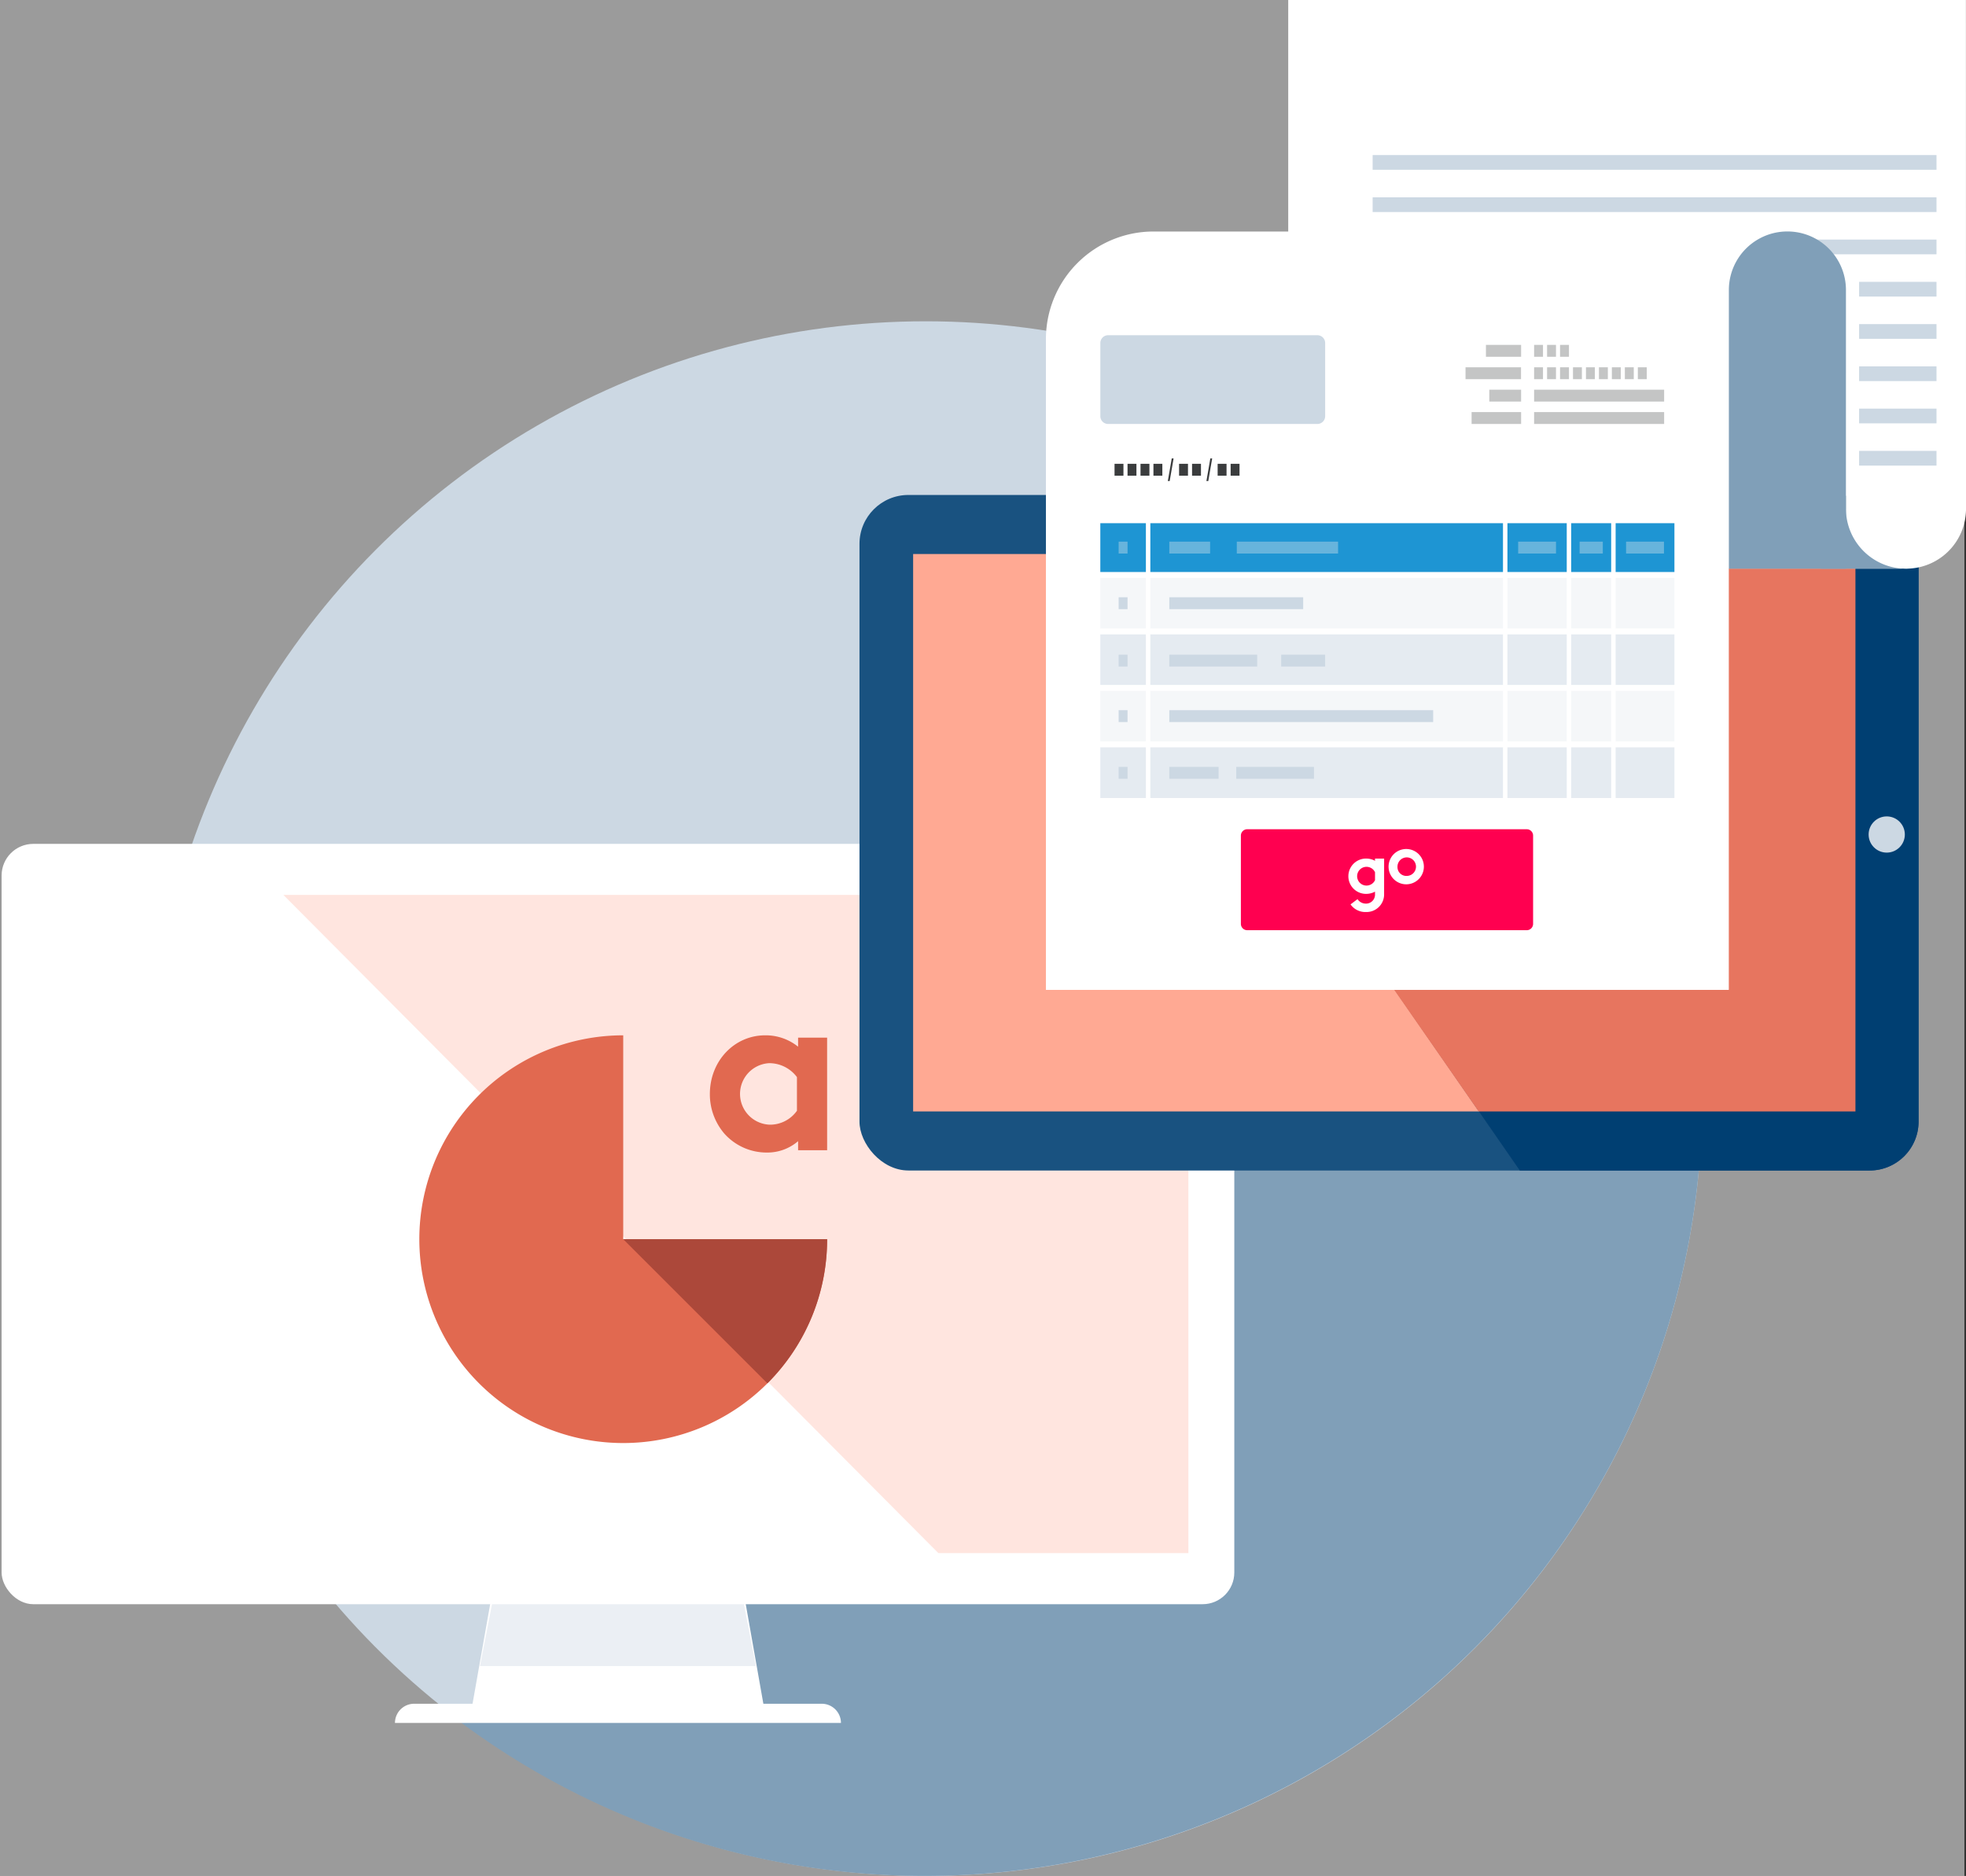 <svg xmlns="http://www.w3.org/2000/svg" width="379.31" height="362" viewBox="0 0 379.31 362">
  <rect x="0" y="0" width="379.31" height="362" fill="#333333" stroke="none"/>
  <g id="Groupe_14407" data-name="Groupe 14407" transform="translate(-216 -2777)">
    <rect id="Rectangle_8800" data-name="Rectangle 8800" width="379" height="362" transform="translate(216 2777)" fill="#fff" opacity="0.51"/>
    <g id="Groupe_14042" data-name="Groupe 14042" transform="translate(-794.394 1734.346)">
      <ellipse id="Ellipse_1005" data-name="Ellipse 1005" cx="149.81" cy="150" rx="149.81" ry="150" transform="translate(1039.178 1104.654)" fill="#ccd8e3"/>
      <path id="Tracé_51464" data-name="Tracé 51464" d="M1112.471,1368.412l-14.42,5.543a150,150,0,0,0,241.127-119.142,151.4,151.4,0,0,0-1.049-17.737l-52.083-52.084Z" transform="translate(-0.381 -0.159)" fill="#809fb8"/>
      <g id="Groupe_14040" data-name="Groupe 14040" transform="translate(1010.703 1205.497)">
        <path id="Tracé_51465" data-name="Tracé 51465" d="M1158.137,1374.211H1101.1l7.9-44.668h41.238Z" transform="translate(-1010.703 -1205.656)" fill="#fff"/>
        <path id="Tracé_51466" data-name="Tracé 51466" d="M1156.242,1364.313H1103l6.658-34.2h39.928Z" transform="translate(-1010.703 -1205.656)" fill="#ebeff4"/>
        <path id="Rectangle_8749" data-name="Rectangle 8749" d="M3.707,0H82.34a3.707,3.707,0,0,1,3.707,3.707v0a0,0,0,0,1,0,0H0a0,0,0,0,1,0,0v0A3.707,3.707,0,0,1,3.707,0Z" transform="translate(75.893 165.931)" fill="#fff"/>
        <rect id="Rectangle_8750" data-name="Rectangle 8750" width="237.832" height="146.721" rx="6.114" fill="#fff"/>
        <rect id="Rectangle_8751" data-name="Rectangle 8751" width="220.115" height="127.014" transform="translate(8.859 9.854)" fill="#fff"/>
        <path id="Tracé_51467" data-name="Tracé 51467" d="M1239.677,1342.523h-48.234l-126.369-127.014h174.6Z" transform="translate(-1010.703 -1205.656)" fill="#ffe5df"/>
        <g id="Groupe_14039" data-name="Groupe 14039" transform="translate(80.594 36.944)">
          <g id="Groupe_14037" data-name="Groupe 14037">
            <path id="Tracé_51468" data-name="Tracé 51468" d="M1130.636,1281.939V1242.6a39.339,39.339,0,1,0,39.339,39.339Z" transform="translate(-1091.297 -1242.6)" fill="#e16950"/>
            <path id="Tracé_51469" data-name="Tracé 51469" d="M1169.975,1281.939h-39.339l27.817,27.816A39.214,39.214,0,0,0,1169.975,1281.939Z" transform="translate(-1091.297 -1242.6)" fill="#ac483a"/>
          </g>
          <g id="Groupe_14038" data-name="Groupe 14038" transform="translate(56.058)">
            <path id="Tracé_51470" data-name="Tracé 51470" d="M1169.975,1264.772h-5.6v-1.747a9.084,9.084,0,0,1-6.047,2.195,10.922,10.922,0,0,1-8.2-3.674,11.658,11.658,0,0,1-2.777-7.614c0-6.405,4.748-11.332,10.661-11.332a9.955,9.955,0,0,1,6.36,2.194v-1.746h5.6Zm-5.823-14.11a6.677,6.677,0,0,0-5.375-2.687,5.941,5.941,0,0,0,.134,11.869,6.361,6.361,0,0,0,5.241-2.687Z" transform="translate(-1147.355 -1242.6)" fill="#e16950"/>
          </g>
        </g>
      </g>
      <g id="Groupe_14041" data-name="Groupe 14041" transform="translate(1176.218 1042.654)">
        <rect id="Rectangle_8610" data-name="Rectangle 8610" width="204.336" height="130.359" rx="9.435" transform="translate(0 95.513)" fill="#195280"/>
        <rect id="Rectangle_7815" data-name="Rectangle 7815" width="181.803" height="107.566" transform="translate(10.352 106.909)" fill="#ffa993"/>
        <path id="Tracé_51471" data-name="Tracé 51471" d="M1371.5,1138.167H1213.791L1304,1268.526h67.5a9.435,9.435,0,0,0,9.434-9.435V1147.6A9.435,9.435,0,0,0,1371.5,1138.167Z" transform="translate(-1176.599 -1042.654)" fill="#003f72"/>
        <path id="Rectangle_7815-2" data-name="Rectangle 7815-2" d="M1221.374,1149.563h147.38v107.565h-72.693Z" transform="translate(-1176.599 -1042.654)" fill="#e7755f"/>
        <circle id="Ellipse_1015" data-name="Ellipse 1015" cx="3.494" cy="3.494" r="3.494" transform="translate(194.698 157.542)" fill="#ccd8e3"/>
        <path id="Tracé_48500" data-name="Tracé 48500" d="M1390.075,1042.654H1259.319V1152.37h118.586c.209.011.418.032.629.032s.421-.021.634-.032h.1v-.005a11.536,11.536,0,0,0,10.82-11.51Z" transform="translate(-1176.599 -1042.654)" fill="#fff"/>
        <g id="Groupe_13474" data-name="Groupe 13474" transform="translate(99.006 29.921)">
          <rect id="Rectangle_8611" data-name="Rectangle 8611" width="108.789" height="2.84" fill="#ccd8e3"/>
          <rect id="Rectangle_8612" data-name="Rectangle 8612" width="108.789" height="2.84" transform="translate(0 8.155)" fill="#ccd8e3"/>
          <rect id="Rectangle_8613" data-name="Rectangle 8613" width="64.383" height="2.84" transform="translate(44.406 16.31)" fill="#ccd8e3"/>
          <rect id="Rectangle_8614" data-name="Rectangle 8614" width="14.931" height="2.84" transform="translate(93.858 24.465)" fill="#ccd8e3"/>
          <rect id="Rectangle_8615" data-name="Rectangle 8615" width="14.931" height="2.84" transform="translate(93.858 32.62)" fill="#ccd8e3"/>
          <rect id="Rectangle_8616" data-name="Rectangle 8616" width="14.931" height="2.84" transform="translate(93.858 40.776)" fill="#ccd8e3"/>
          <rect id="Rectangle_8617" data-name="Rectangle 8617" width="14.931" height="2.84" transform="translate(93.858 48.931)" fill="#ccd8e3"/>
          <rect id="Rectangle_8618" data-name="Rectangle 8618" width="14.931" height="2.84" transform="translate(93.858 57.085)" fill="#ccd8e3"/>
        </g>
        <path id="Tracé_48501" data-name="Tracé 48501" d="M1212.57,1233.676h131.753V1087.329h-110.99a20.763,20.763,0,0,0-20.763,20.763h0Z" transform="translate(-1176.599 -1042.654)" fill="#fff"/>
        <rect id="Rectangle_7816" data-name="Rectangle 7816" width="24.765" height="13.319" transform="translate(154.496 44.662)" fill="#fff"/>
        <path id="Tracé_48502" data-name="Tracé 48502" d="M1366.917,1152.4h-22.584v-53.787a11.295,11.295,0,1,1,22.59,0Z" transform="translate(-1176.599 -1042.654)" fill="#809fb8"/>
        <rect id="Rectangle_7817" data-name="Rectangle 7817" width="11.444" height="9.746" transform="translate(125.012 122.423)" fill="#e5ebf1"/>
        <rect id="Rectangle_7818" data-name="Rectangle 7818" width="11.444" height="9.746" transform="translate(125.012 133.318)" fill="#f5f7f9"/>
        <rect id="Rectangle_7819" data-name="Rectangle 7819" width="8.792" height="9.746" transform="translate(46.466 133.318)" fill="#f5f7f9"/>
        <rect id="Rectangle_7820" data-name="Rectangle 7820" width="8.792" height="9.746" transform="translate(46.466 122.423)" fill="#e5ebf1"/>
        <rect id="Rectangle_7821" data-name="Rectangle 7821" width="8.792" height="9.746" transform="translate(46.466 111.529)" fill="#f5f7f9"/>
        <rect id="Rectangle_7822" data-name="Rectangle 7822" width="11.444" height="9.746" transform="translate(125.012 111.529)" fill="#f5f7f9"/>
        <rect id="Rectangle_7823" data-name="Rectangle 7823" width="7.713" height="9.746" transform="translate(137.314 122.423)" fill="#e5ebf1"/>
        <rect id="Rectangle_7824" data-name="Rectangle 7824" width="11.444" height="9.783" transform="translate(125.012 144.213)" fill="#e5ebf1"/>
        <rect id="Rectangle_7825" data-name="Rectangle 7825" width="68.037" height="9.783" transform="translate(56.116 144.213)" fill="#e5ebf1"/>
        <rect id="Rectangle_7826" data-name="Rectangle 7826" width="7.713" height="9.746" transform="translate(137.314 133.318)" fill="#f5f7f9"/>
        <rect id="Rectangle_7827" data-name="Rectangle 7827" width="8.792" height="9.783" transform="translate(46.466 144.213)" fill="#e5ebf1"/>
        <rect id="Rectangle_7828" data-name="Rectangle 7828" width="68.037" height="9.746" transform="translate(56.116 111.529)" fill="#f5f7f9"/>
        <rect id="Rectangle_7829" data-name="Rectangle 7829" width="68.037" height="9.746" transform="translate(56.116 122.423)" fill="#e5ebf1"/>
        <rect id="Rectangle_7830" data-name="Rectangle 7830" width="7.713" height="9.746" transform="translate(137.314 111.528)" fill="#f5f7f9"/>
        <rect id="Rectangle_7831" data-name="Rectangle 7831" width="7.713" height="9.783" transform="translate(137.314 144.213)" fill="#e5ebf1"/>
        <rect id="Rectangle_7832" data-name="Rectangle 7832" width="68.037" height="9.746" transform="translate(56.116 133.318)" fill="#f5f7f9"/>
        <rect id="Rectangle_7833" data-name="Rectangle 7833" width="11.343" height="9.783" transform="translate(145.888 144.213)" fill="#e5ebf1"/>
        <rect id="Rectangle_7834" data-name="Rectangle 7834" width="11.343" height="9.746" transform="translate(145.888 122.423)" fill="#e5ebf1"/>
        <rect id="Rectangle_7835" data-name="Rectangle 7835" width="11.343" height="9.746" transform="translate(145.888 133.318)" fill="#f5f7f9"/>
        <rect id="Rectangle_7836" data-name="Rectangle 7836" width="11.343" height="9.746" transform="translate(145.888 111.528)" fill="#f5f7f9"/>
        <rect id="Rectangle_7837" data-name="Rectangle 7837" width="68.037" height="9.419" transform="translate(56.116 100.961)" fill="#1e95d3"/>
        <rect id="Rectangle_7838" data-name="Rectangle 7838" width="11.343" height="9.419" transform="translate(145.888 100.961)" fill="#1e95d3"/>
        <rect id="Rectangle_7839" data-name="Rectangle 7839" width="8.792" height="9.419" transform="translate(46.466 100.961)" fill="#1e95d3"/>
        <rect id="Rectangle_7840" data-name="Rectangle 7840" width="7.713" height="9.419" transform="translate(137.314 100.961)" fill="#1e95d3"/>
        <rect id="Rectangle_7841" data-name="Rectangle 7841" width="11.444" height="9.419" transform="translate(125.012 100.961)" fill="#1e95d3"/>
        <rect id="Rectangle_7842" data-name="Rectangle 7842" width="7.873" height="2.295" transform="translate(59.776 104.522)" fill="#67b4dc"/>
        <rect id="Rectangle_7843" data-name="Rectangle 7843" width="7.301" height="2.295" transform="translate(127.083 104.522)" fill="#67b4dc"/>
        <rect id="Rectangle_7844" data-name="Rectangle 7844" width="4.478" height="2.295" transform="translate(138.934 104.522)" fill="#67b4dc"/>
        <rect id="Rectangle_7845" data-name="Rectangle 7845" width="7.311" height="2.295" transform="translate(147.903 104.522)" fill="#67b4dc"/>
        <rect id="Rectangle_7846" data-name="Rectangle 7846" width="19.539" height="2.295" transform="translate(72.798 104.522)" fill="#67b4dc"/>
        <rect id="Rectangle_7847" data-name="Rectangle 7847" width="1.717" height="2.295" transform="translate(50.002 104.522)" fill="#67b4dc"/>
        <rect id="Rectangle_7848" data-name="Rectangle 7848" width="25.83" height="2.295" transform="translate(59.776 115.254)" fill="#ccd8e3"/>
        <rect id="Rectangle_7849" data-name="Rectangle 7849" width="16.96" height="2.295" transform="translate(59.776 126.331)" fill="#ccd8e3"/>
        <rect id="Rectangle_7850" data-name="Rectangle 7850" width="8.479" height="2.295" transform="translate(81.365 126.331)" fill="#ccd8e3"/>
        <rect id="Rectangle_7851" data-name="Rectangle 7851" width="14.997" height="2.295" transform="translate(72.69 147.988)" fill="#ccd8e3"/>
        <rect id="Rectangle_7852" data-name="Rectangle 7852" width="9.508" height="2.295" transform="translate(59.776 147.988)" fill="#ccd8e3"/>
        <rect id="Rectangle_7853" data-name="Rectangle 7853" width="50.907" height="2.295" transform="translate(59.776 137.043)" fill="#ccd8e3"/>
        <rect id="Rectangle_7854" data-name="Rectangle 7854" width="1.717" height="2.295" transform="translate(50.002 115.254)" fill="#ccd8e3"/>
        <rect id="Rectangle_7855" data-name="Rectangle 7855" width="1.717" height="2.295" transform="translate(50.002 126.331)" fill="#ccd8e3"/>
        <rect id="Rectangle_7856" data-name="Rectangle 7856" width="1.717" height="2.295" transform="translate(50.002 137.043)" fill="#ccd8e3"/>
        <rect id="Rectangle_7857" data-name="Rectangle 7857" width="1.717" height="2.295" transform="translate(50.002 147.988)" fill="#ccd8e3"/>
        <rect id="Rectangle_7858" data-name="Rectangle 7858" width="6.786" height="2.296" transform="translate(120.866 66.551)" fill="#c4c5c5"/>
        <rect id="Rectangle_7859" data-name="Rectangle 7859" width="1.717" height="2.296" transform="translate(130.158 66.551)" fill="#c4c5c5"/>
        <rect id="Rectangle_7860" data-name="Rectangle 7860" width="1.717" height="2.296" transform="translate(132.662 66.551)" fill="#c4c5c5"/>
        <rect id="Rectangle_7861" data-name="Rectangle 7861" width="1.718" height="2.296" transform="translate(135.166 66.551)" fill="#c4c5c5"/>
        <rect id="Rectangle_7862" data-name="Rectangle 7862" width="1.717" height="2.295" transform="translate(130.158 70.875)" fill="#c4c5c5"/>
        <rect id="Rectangle_7863" data-name="Rectangle 7863" width="1.717" height="2.295" transform="translate(132.662 70.875)" fill="#c4c5c5"/>
        <rect id="Rectangle_7864" data-name="Rectangle 7864" width="1.718" height="2.295" transform="translate(135.166 70.875)" fill="#c4c5c5"/>
        <rect id="Rectangle_7865" data-name="Rectangle 7865" width="1.717" height="2.295" transform="translate(137.66 70.875)" fill="#c4c5c5"/>
        <rect id="Rectangle_7866" data-name="Rectangle 7866" width="1.717" height="2.295" transform="translate(140.165 70.875)" fill="#c4c5c5"/>
        <rect id="Rectangle_7867" data-name="Rectangle 7867" width="1.718" height="2.295" transform="translate(142.669 70.875)" fill="#c4c5c5"/>
        <rect id="Rectangle_7868" data-name="Rectangle 7868" width="1.717" height="2.295" transform="translate(145.163 70.875)" fill="#c4c5c5"/>
        <rect id="Rectangle_7869" data-name="Rectangle 7869" width="1.717" height="2.295" transform="translate(147.668 70.875)" fill="#c4c5c5"/>
        <rect id="Rectangle_7870" data-name="Rectangle 7870" width="1.718" height="2.295" transform="translate(150.172 70.875)" fill="#c4c5c5"/>
        <rect id="Rectangle_7871" data-name="Rectangle 7871" width="10.707" height="2.295" transform="translate(116.926 70.875)" fill="#c4c5c5"/>
        <rect id="Rectangle_7872" data-name="Rectangle 7872" width="25.087" height="2.295" transform="translate(130.158 75.197)" fill="#c4c5c5"/>
        <rect id="Rectangle_7873" data-name="Rectangle 7873" width="6.137" height="2.295" transform="translate(121.513 75.197)" fill="#c4c5c5"/>
        <rect id="Rectangle_7874" data-name="Rectangle 7874" width="25.087" height="2.295" transform="translate(130.158 79.519)" fill="#c4c5c5"/>
        <rect id="Rectangle_7875" data-name="Rectangle 7875" width="9.553" height="2.295" transform="translate(118.099 79.519)" fill="#c4c5c5"/>
        <rect id="Rectangle_7876" data-name="Rectangle 7876" width="1.718" height="2.295" transform="translate(49.21 89.5)" fill="#3a3c3d"/>
        <rect id="Rectangle_7877" data-name="Rectangle 7877" width="1.718" height="2.295" transform="translate(51.716 89.5)" fill="#3a3c3d"/>
        <rect id="Rectangle_7878" data-name="Rectangle 7878" width="1.718" height="2.295" transform="translate(54.221 89.5)" fill="#3a3c3d"/>
        <rect id="Rectangle_7879" data-name="Rectangle 7879" width="1.718" height="2.295" transform="translate(56.714 89.5)" fill="#3a3c3d"/>
        <rect id="Rectangle_7880" data-name="Rectangle 7880" width="1.717" height="2.295" transform="translate(61.661 89.5)" fill="#3a3c3d"/>
        <rect id="Rectangle_7881" data-name="Rectangle 7881" width="1.718" height="2.295" transform="translate(64.166 89.5)" fill="#3a3c3d"/>
        <rect id="Rectangle_7882" data-name="Rectangle 7882" width="1.717" height="2.295" transform="translate(69.101 89.5)" fill="#3a3c3d"/>
        <rect id="Rectangle_7883" data-name="Rectangle 7883" width="1.717" height="2.295" transform="translate(71.607 89.5)" fill="#3a3c3d"/>
        <path id="Tracé_48503" data-name="Tracé 48503" d="M1236.843,1131.117h.36l-.754,4.367h-.36Z" transform="translate(-1176.599 -1042.654)" fill="#3a3c3d"/>
        <path id="Tracé_48504" data-name="Tracé 48504" d="M1244.289,1131.117h.36l-.754,4.367h-.36Z" transform="translate(-1176.599 -1042.654)" fill="#3a3c3d"/>
        <path id="Tracé_48505" data-name="Tracé 48505" d="M1264.944,1107.342h-40.375a1.505,1.505,0,0,0-1.5,1.5v14.126a1.5,1.5,0,0,0,1.5,1.5h40.375a1.505,1.505,0,0,0,1.5-1.5v-14.126a1.5,1.5,0,0,0-1.5-1.5" transform="translate(-1176.599 -1042.654)" fill="#ccd8e3"/>
        <path id="Tracé_48506" data-name="Tracé 48506" d="M1366.919,1140.819v-2.494H1362.1V1152.4h16.353a11.618,11.618,0,0,1-11.538-11.579" transform="translate(-1176.599 -1042.654)" fill="#809fb8"/>
        <g id="Groupe_12453" data-name="Groupe 12453" transform="translate(73.585 160.018)">
          <path id="Tracé_48507" data-name="Tracé 48507" d="M1251.412,1202.674h53.926a1.226,1.226,0,0,1,1.226,1.226h0v17.031a1.226,1.226,0,0,1-1.226,1.226h-53.927a1.226,1.226,0,0,1-1.227-1.226h0V1203.9a1.226,1.226,0,0,1,1.227-1.226h0" transform="translate(-1250.184 -1202.672)" fill="#ff0050"/>
          <path id="Tracé_48508" data-name="Tracé 48508" d="M1282.126,1206.488a3.406,3.406,0,1,1-.082,0h.082m0,5.191a1.787,1.787,0,1,0-1.729-1.845v.072a1.708,1.708,0,0,0,1.635,1.776h.093Z" transform="translate(-1250.184 -1202.672)" fill="#fff"/>
          <path id="Tracé_48509" data-name="Tracé 48509" d="M1277.821,1208.332h-1.758v.43a3.571,3.571,0,0,0-1.717-.43,3.407,3.407,0,0,0-.132,6.812h.132a3.585,3.585,0,0,0,1.717-.426v.525a1.728,1.728,0,0,1-1.672,1.782h-.138a1.92,1.92,0,0,1-1.565-.862l-1.347,1.012a3.476,3.476,0,0,0,2.969,1.471,3.394,3.394,0,0,0,3.506-3.28v-.12Zm-3.392,5.213a1.81,1.81,0,1,1,1.635-2.574v1.527a1.806,1.806,0,0,1-1.635,1.045" transform="translate(-1250.184 -1202.672)" fill="#fff"/>
        </g>
      </g>
    </g>
  </g>
</svg>
